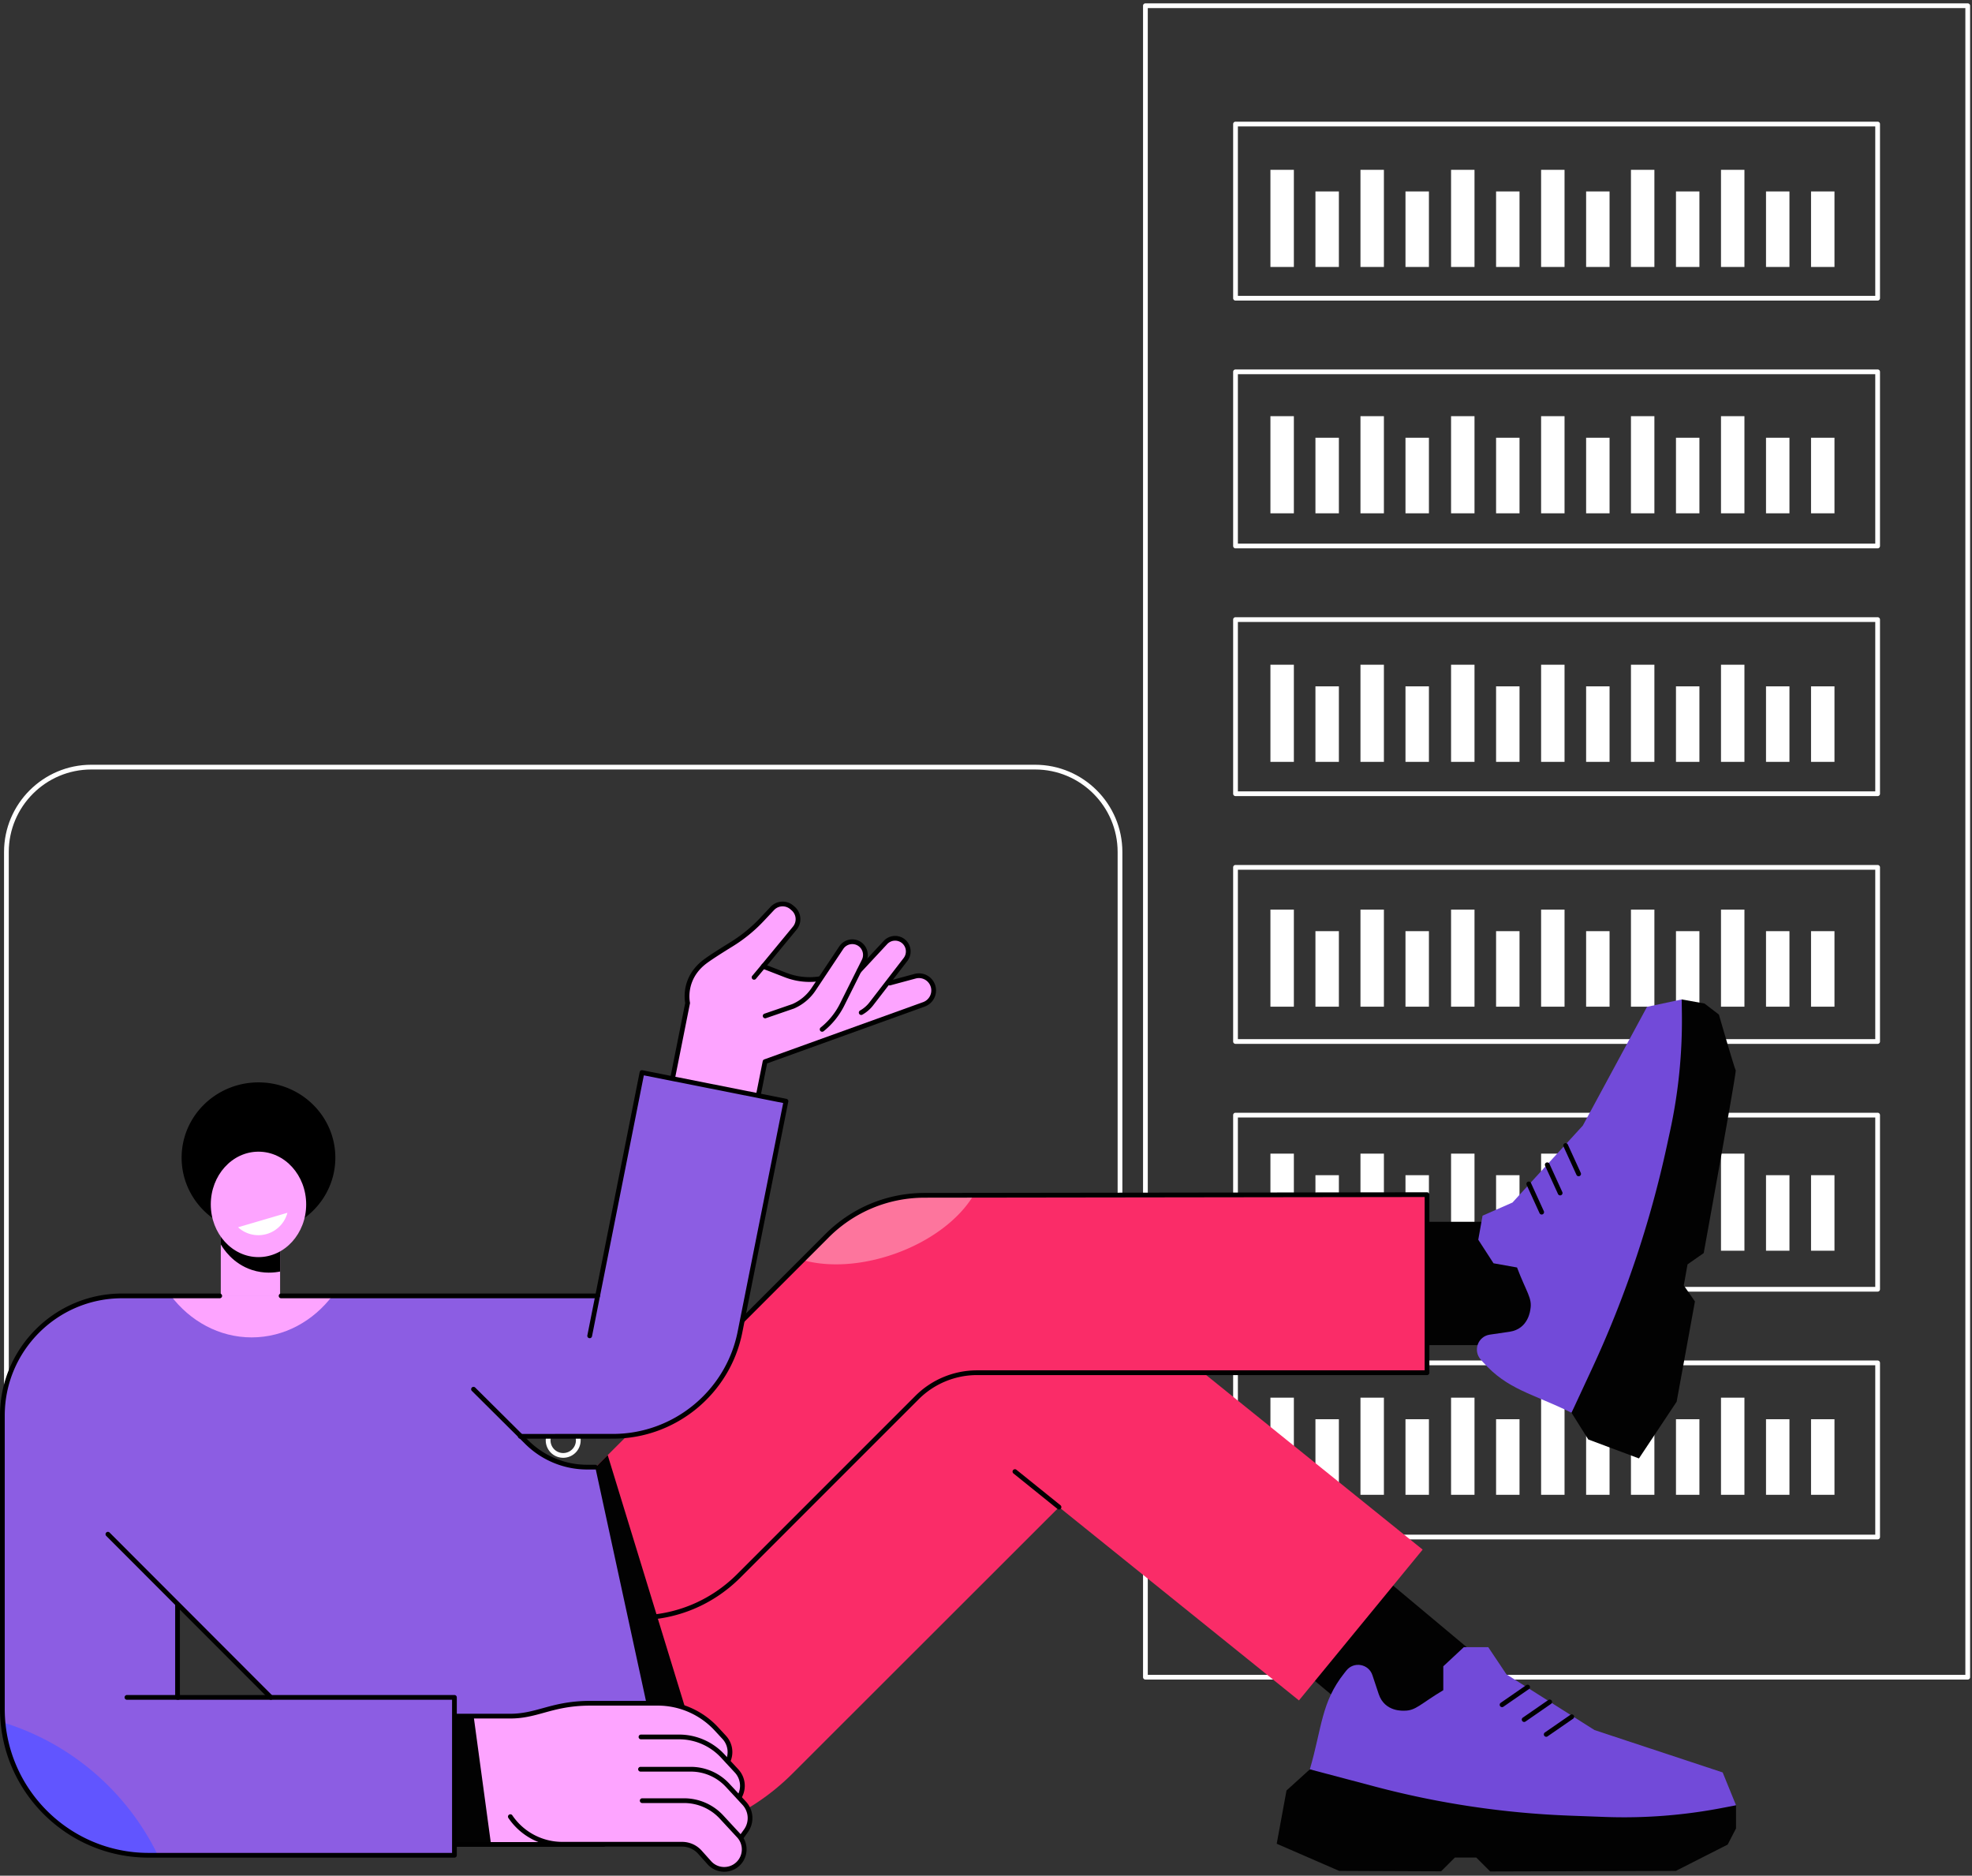 <svg xmlns="http://www.w3.org/2000/svg" width="388" height="369" fill="none"><rect width="100%" height="100%" fill="#333333" stroke="none"/><path fill="#fff" d="M387.161 330.419H225.366a.467.467 0 0 1-.467-.467V1.128c0-.258.209-.467.467-.467h161.795c.258 0 .466.209.466.467v328.824a.467.467 0 0 1-.466.467Zm-161.329-.933h160.862V1.594H225.832v327.892Z"/><path fill="#fff" d="M369.433 59.133H243.094a.467.467 0 0 1-.467-.466v-34.26c0-.257.209-.466.467-.466h126.339c.258 0 .466.209.466.466v34.26a.466.466 0 0 1-.466.466ZM243.56 58.2h125.407V24.874H243.56V58.2ZM369.433 107.875H243.094a.466.466 0 0 1-.467-.466v-34.26c0-.257.209-.466.467-.466h126.339c.258 0 .466.209.466.467v34.259a.465.465 0 0 1-.466.466Zm-125.873-.933h125.407V73.616H243.56v33.326ZM369.433 156.618H243.094a.467.467 0 0 1-.467-.467v-34.259c0-.258.209-.467.467-.467h126.339c.258 0 .466.209.466.467v34.259a.466.466 0 0 1-.466.467Zm-125.873-.933h125.407v-33.327H243.56v33.327ZM369.433 205.36H243.094a.467.467 0 0 1-.467-.466v-34.26c0-.258.209-.467.467-.467h126.339c.258 0 .466.209.466.467v34.26a.466.466 0 0 1-.466.466Zm-125.873-.933h125.407V171.1H243.56v33.327ZM369.433 254.102H243.094a.466.466 0 0 1-.467-.466v-34.26c0-.258.209-.467.467-.467h126.339c.258 0 .466.209.466.467v34.26a.465.465 0 0 1-.466.466Zm-125.873-.933h125.407v-33.327H243.56v33.327ZM369.433 302.845H243.094a.467.467 0 0 1-.467-.467v-34.26c0-.258.209-.466.467-.466h126.339c.258 0 .466.208.466.466v34.26a.466.466 0 0 1-.466.467Zm-125.873-.933h125.407v-33.327H243.56v33.327Z"/><path fill="#fff" d="M254.574 33.411h-4.612v19.107h4.612V33.41ZM263.431 37.657h-4.612v14.86h4.612v-14.86ZM272.29 33.411h-4.612v19.107h4.612V33.41ZM281.147 37.657h-4.612v14.86h4.612v-14.86ZM290.115 33.411h-4.612v19.107h4.612V33.41ZM298.972 37.657h-4.612v14.86h4.612v-14.86ZM307.831 33.411h-4.612v19.107h4.612V33.41ZM316.688 37.657h-4.612v14.86h4.612v-14.86ZM325.509 33.411h-4.612v19.107h4.612V33.41ZM334.367 37.657h-4.612v14.86h4.612v-14.86ZM343.225 33.411h-4.612v19.107h4.612V33.41ZM352.083 37.657h-4.612v14.86h4.612v-14.86ZM360.941 37.657h-4.612v14.86h4.612v-14.86ZM254.574 81.873h-4.612v19.106h4.612V81.873ZM263.431 86.119h-4.612v14.86h4.612v-14.86ZM272.29 81.873h-4.612v19.106h4.612V81.873ZM281.147 86.119h-4.612v14.86h4.612v-14.86ZM290.115 81.873h-4.612v19.106h4.612V81.873ZM298.972 86.119h-4.612v14.86h4.612v-14.86ZM307.831 81.873h-4.612v19.106h4.612V81.873ZM316.688 86.119h-4.612v14.86h4.612v-14.86ZM325.509 81.873h-4.612v19.106h4.612V81.873ZM334.367 86.119h-4.612v14.86h4.612v-14.86ZM343.225 81.873h-4.612v19.106h4.612V81.873ZM352.083 86.119h-4.612v14.86h4.612v-14.86ZM360.941 86.119h-4.612v14.86h4.612v-14.86ZM254.574 130.774h-4.612v19.106h4.612v-19.106ZM263.431 135.02h-4.612v14.86h4.612v-14.86ZM272.29 130.774h-4.612v19.106h4.612v-19.106ZM281.147 135.02h-4.612v14.86h4.612v-14.86ZM290.115 130.774h-4.612v19.106h4.612v-19.106ZM298.972 135.02h-4.612v14.86h4.612v-14.86ZM307.831 130.774h-4.612v19.106h4.612v-19.106ZM316.688 135.02h-4.612v14.86h4.612v-14.86ZM325.509 130.774h-4.612v19.106h4.612v-19.106ZM334.367 135.02h-4.612v14.86h4.612v-14.86ZM343.225 130.774h-4.612v19.106h4.612v-19.106ZM352.083 135.02h-4.612v14.86h4.612v-14.86ZM360.941 135.02h-4.612v14.86h4.612v-14.86ZM254.574 178.943h-4.612v19.106h4.612v-19.106ZM263.431 183.189h-4.612v14.86h4.612v-14.86ZM272.29 178.943h-4.612v19.106h4.612v-19.106ZM281.147 183.189h-4.612v14.86h4.612v-14.86ZM290.115 178.943h-4.612v19.106h4.612v-19.106ZM298.972 183.189h-4.612v14.86h4.612v-14.86ZM307.831 178.943h-4.612v19.106h4.612v-19.106ZM316.688 183.189h-4.612v14.86h4.612v-14.86ZM325.509 178.943h-4.612v19.106h4.612v-19.106ZM334.367 183.189h-4.612v14.86h4.612v-14.86ZM343.225 178.943h-4.612v19.106h4.612v-19.106ZM352.083 183.189h-4.612v14.86h4.612v-14.86ZM360.941 183.189h-4.612v14.86h4.612v-14.86ZM254.574 226.953h-4.612v19.106h4.612v-19.106ZM263.431 231.199h-4.612v14.86h4.612v-14.86ZM272.29 226.953h-4.612v19.106h4.612v-19.106ZM281.147 231.199h-4.612v14.86h4.612v-14.86ZM290.115 226.953h-4.612v19.106h4.612v-19.106ZM298.972 231.199h-4.612v14.86h4.612v-14.86ZM307.831 226.953h-4.612v19.106h4.612v-19.106ZM316.688 231.199h-4.612v14.86h4.612v-14.86ZM325.509 226.953h-4.612v19.106h4.612v-19.106ZM334.367 231.199h-4.612v14.86h4.612v-14.86ZM343.225 226.953h-4.612v19.106h4.612v-19.106ZM352.083 231.199h-4.612v14.86h4.612v-14.86ZM360.941 231.199h-4.612v14.86h4.612v-14.86ZM254.574 274.963h-4.612v19.106h4.612v-19.106ZM263.431 279.209h-4.612v14.86h4.612v-14.86ZM272.29 274.963h-4.612v19.106h4.612v-19.106ZM281.147 279.209h-4.612v14.86h4.612v-14.86ZM290.115 274.963h-4.612v19.106h4.612v-19.106ZM298.972 279.209h-4.612v14.86h4.612v-14.86ZM307.831 274.963h-4.612v19.106h4.612v-19.106ZM316.688 279.209h-4.612v14.86h4.612v-14.86ZM325.509 274.963h-4.612v19.106h4.612v-19.106ZM334.367 279.209h-4.612v14.86h4.612v-14.86ZM343.225 274.963h-4.612v19.106h4.612v-19.106ZM352.083 279.209h-4.612v14.86h4.612v-14.86ZM360.941 279.209h-4.612v14.86h4.612v-14.86ZM203.661 296.804H17.964c-9.467 0-17.17-7.702-17.17-17.17V167.619c0-9.467 7.703-17.17 17.17-17.17h185.697c9.468 0 17.171 7.703 17.171 17.17v112.015c0 9.468-7.703 17.17-17.171 17.17ZM17.964 151.382c-8.953 0-16.237 7.284-16.237 16.237v112.015c0 8.953 7.284 16.237 16.237 16.237h185.697c8.953 0 16.238-7.284 16.238-16.237V167.619c0-8.953-7.285-16.237-16.238-16.237H17.964Z"/><path fill="#fff" d="M220.31 270.452H1.315a.467.467 0 0 1 0-.933H220.31a.466.466 0 1 1 0 .933ZM147.616 335.162H74.009a.467.467 0 0 1-.46-.545l6.513-38.357a.466.466 0 0 1 .46-.389h60.58c.228 0 .422.164.46.389l6.514 38.357a.465.465 0 0 1-.46.545Zm-73.055-.933h72.502l-6.355-37.425H80.916l-6.355 37.425Z"/><path fill="#fff" d="M157.52 342.615H64.107a4.193 4.193 0 0 1 0-8.386h93.413a4.192 4.192 0 0 1 0 8.386Zm-93.413-7.453a3.259 3.259 0 0 0-3.256 3.255 3.262 3.262 0 0 0 3.256 3.265h93.413a3.261 3.261 0 0 0 0-6.521l-93.413.001ZM110.812 286.79a3.434 3.434 0 0 1 0-6.868 3.434 3.434 0 0 1 0 6.868Zm0-5.935a2.5 2.5 0 0 0-2.493 2.501 2.5 2.5 0 0 0 2.493 2.501 2.5 2.5 0 0 0 0-5.002Z"/><path fill="#020202" d="M276.896 240.361v24.263h26.58v-24.263h-26.58Z"/><path fill="#724ad9" d="m291.332 267.451.425.48c4.864 5.502 9.789 6.204 17.448 10l16.252-28.059 8.563-44.782-3.138-8.471-6.825 1.456-12.629 23.359-13.841 15.142-5.887 2.583-.844 4.733 3 4.634 4.627.825c1.888 4.971 3.025 6.014 2.627 8.245-.023.045-.316 3.845-4.098 4.399l-3.892.569c-2.325.341-3.344 3.126-1.788 4.887Z"/><path fill="#020202" d="m330.882 196.619.037 2.855a102.308 102.308 0 0 1-2.315 22.988l-.654 3.019a209.001 209.001 0 0 1-14.716 43.78l-4.029 8.671 3.296 5.253 9.969 3.731 7.416-11.158s1.593-8.694 3.6-19.73l-2.194-3.147.738-4.141 3.182-2.219c3.124-17.251 6.438-35.773 6.3-35.972-.259-.372-3.311-10.953-3.311-10.953l-2.84-2.179-4.479-.798Z"/><path fill="#000" d="M303.335 238.933a.467.467 0 0 1-.425-.273l-2.539-5.558a.466.466 0 1 1 .849-.387l2.538 5.558a.467.467 0 0 1-.423.66ZM306.968 235.169a.465.465 0 0 1-.424-.273l-2.539-5.558a.466.466 0 1 1 .848-.387l2.539 5.558a.465.465 0 0 1-.424.66ZM310.602 231.404a.465.465 0 0 1-.424-.273l-2.539-5.558a.467.467 0 1 1 .848-.387l2.539 5.558a.466.466 0 0 1-.424.66Z"/><path fill="#020202" d="m273.81 311.689-15.565 18.612 20.39 17.052L294.2 328.74l-20.39-17.051Z"/><path fill="#724ad9" d="m264.899 328.648-.398.502c-4.563 5.754-4.39 10.726-6.783 18.932l30.476 11.077 45.59.571 7.789-4.576-2.632-6.463-25.212-8.334-17.336-10.969-3.577-5.342h-4.807l-4.036 3.765v4.701c-4.563 2.731-5.39 4.033-7.656 4.033-.049-.015-3.841.364-5.05-3.262l-1.243-3.733c-.744-2.229-3.664-2.744-5.125-.902Z"/><path fill="#020202" d="m341.573 355.154-2.805.537a102.292 102.292 0 0 1-23.037 1.755l-6.83-.253a175.33 175.33 0 0 1-38.319-5.708l-12.864-3.403-4.594 4.166-1.924 10.47 12.286 5.342s8.839.044 20.056.083l2.713-2.712h4.207l2.742 2.742 36.519-.11 10.203-5.181 1.646-3.178.001-4.55Z"/><path fill="#000" d="M295.54 335.844a.465.465 0 0 1-.265-.85l5.026-3.475a.466.466 0 1 1 .53.768l-5.026 3.474a.464.464 0 0 1-.265.083ZM299.884 338.761a.463.463 0 0 1-.384-.202.465.465 0 0 1 .118-.648l5.027-3.475a.466.466 0 1 1 .53.767l-5.026 3.475a.466.466 0 0 1-.265.083ZM304.228 341.677a.466.466 0 0 1-.266-.85l5.027-3.474a.466.466 0 1 1 .53.767l-5.027 3.474a.46.46 0 0 1-.264.083Z"/><path fill="#FA2C68" d="m279.915 304.853-71.822-57.897L146.028 309h-29.937v53.167h7.859c11.98 0 23.47-4.756 31.944-13.224l52.481-52.44 47.2 38.022 24.34-29.672Z"/><path fill="#000" d="M208.364 296.961a.462.462 0 0 1-.292-.104l-8.672-6.986a.465.465 0 0 1-.071-.655.464.464 0 0 1 .655-.071l8.673 6.986a.467.467 0 0 1-.293.83Z"/><path fill="#FA2C68" d="m280.772 235.023-98.867.132a27.198 27.198 0 0 0-19.197 7.968l-45.59 45.589h-17.075v29.6h25.564a27.65 27.65 0 0 0 19.552-8.099l35.243-35.243a16.782 16.782 0 0 1 11.868-4.916h88.502v-35.031Z"/><path fill="#fd759d" d="m191.547 235.142-9.642.012a27.205 27.205 0 0 0-19.197 7.969l-4.768 4.767c4.946 1.393 11.424 1.106 17.97-1.183 7.215-2.524 12.85-6.899 15.637-11.565Z"/><path fill="#000" d="M125.454 318.733h-1.025a.466.466 0 0 1 0-.933h1.025c7.389 0 14.336-2.877 19.56-8.102l35.049-35.049a17.173 17.173 0 0 1 12.221-5.062h88.022v-34.098l-98.4.131c-7.127.011-13.828 2.792-18.868 7.832l-16.641 16.642a.467.467 0 0 1-.66-.66l16.642-16.641c5.215-5.216 12.15-8.094 19.526-8.105l98.867-.132a.469.469 0 0 1 .467.466v35.032a.466.466 0 0 1-.466.466h-88.488a16.247 16.247 0 0 0-11.562 4.789l-35.048 35.049c-5.402 5.401-12.583 8.375-20.221 8.375ZM50.858 242.564c8.351 0 15.122-6.632 15.122-14.813 0-8.181-6.77-14.813-15.122-14.813-8.351 0-15.122 6.632-15.122 14.813 0 8.181 6.77 14.813 15.122 14.813Z"/><path fill="#fda4ff" d="M55.11 240.387H43.443v14.695H55.11v-14.695Z"/><path fill="#000" d="M43.443 244.81v-4.423H55.11v9.763c-1.053.21-3.151.474-5.561-.32-3.772-1.243-5.624-4.193-6.106-5.02Z"/><path fill="#fda4ff" d="M50.858 247.312c5.182 0 9.383-4.643 9.383-10.371 0-5.728-4.2-10.371-9.383-10.371-5.182 0-9.383 4.643-9.383 10.371 0 5.728 4.2 10.371 9.383 10.371Z"/><path fill="#fff" d="M46.842 241.442a5.885 5.885 0 0 0 3.393 1.526 5.915 5.915 0 0 0 6.315-4.378l-9.708 2.852Z"/><path fill="#020202" d="m119.567 286.263-2.449 2.449h-17.075l16.048 73.455h7.859a45.178 45.178 0 0 0 17.771-3.644l-22.154-72.26Z"/><path fill="#fda4ff" d="m130.448 221.616 4.847-24.299s-1.096-4.702 3.384-8.12c1.038-.792 3.318-2.234 5.255-3.428a29.365 29.365 0 0 0 5.99-4.889l2.033-2.161a2.782 2.782 0 0 1 3.846-.199l.24.208a2.782 2.782 0 0 1 .327 3.874l-6.198 7.513 4.405 1.709a13.051 13.051 0 0 0 7.097.662l9.651-1.598a3.256 3.256 0 0 1 3.641 2.246l.082.265 5.089-1.37a2.903 2.903 0 0 1 1.65 5.557l-31.26 11.27-3.217 16.124-16.862-3.364Z"/><path fill="#000" d="M147.31 225.447a.47.47 0 0 1-.091-.01l-16.862-3.363a.466.466 0 0 1-.366-.549l4.828-24.206c-.144-.752-.772-5.176 3.577-8.493 1.08-.824 3.474-2.333 5.293-3.454a28.952 28.952 0 0 0 5.895-4.811l2.033-2.161a3.24 3.24 0 0 1 4.49-.233l.241.208a3.23 3.23 0 0 1 .381 4.524l-5.787 7.015 3.804 1.475a12.56 12.56 0 0 0 6.842.638l9.66-1.6a3.735 3.735 0 0 1 4.108 2.405l4.659-1.254a3.367 3.367 0 0 1 4.027 2.358 3.378 3.378 0 0 1-2.097 4.088l-31.013 11.182-3.165 15.865a.464.464 0 0 1-.457.376Zm-16.313-4.197 15.947 3.181 3.125-15.666a.467.467 0 0 1 .299-.347l31.26-11.271a2.443 2.443 0 0 0 1.517-2.956 2.433 2.433 0 0 0-2.902-1.708l-5.074 1.366a.467.467 0 0 1-.567-.312l-.082-.266a2.798 2.798 0 0 0-3.119-1.924l-9.651 1.598c-2.46.458-5.001.221-7.341-.687l-4.406-1.709a.466.466 0 0 1-.191-.731l6.198-7.513a2.3 2.3 0 0 0-.272-3.224l-.24-.208a2.31 2.31 0 0 0-3.201.165l-2.033 2.161a29.87 29.87 0 0 1-6.085 4.967c-2.582 1.591-4.386 2.768-5.217 3.402-4.192 3.197-3.223 7.599-3.212 7.643a.452.452 0 0 1 .002.197l-4.755 23.842Z"/><path fill="#fda4ff" d="m153.435 199.098 2.595-1.117a9.286 9.286 0 0 0 4.053-3.378l5.452-8.185a2.586 2.586 0 0 1 4.436 2.653l-5.19 9.714a6.666 6.666 0 0 1-1.684 2.038l-3.727 3.015-5.935-4.74Z"/><path fill="#fda4ff" d="m160.203 195.909 2.744-.672a9.282 9.282 0 0 0 4.556-2.662l6.73-7.171a2.587 2.587 0 0 1 3.936 3.35l-6.724 8.722a6.65 6.65 0 0 1-1.998 1.731l-4.174 2.359-5.07-5.657Z"/><path fill="#000" d="M169.448 199.674a.466.466 0 0 1-.23-.873 6.155 6.155 0 0 0 1.857-1.609l6.725-8.722a2.135 2.135 0 0 0-.251-2.863 2.131 2.131 0 0 0-2.976.116l-5.144 5.528a.466.466 0 1 1-.683-.636l5.146-5.529a3.066 3.066 0 0 1 4.285-.169 3.071 3.071 0 0 1 .362 4.122l-6.725 8.722a7.102 7.102 0 0 1-2.137 1.853.475.475 0 0 1-.229.06Z"/><path fill="#000" d="M161.76 202.976a.467.467 0 0 1-.291-.831 14.097 14.097 0 0 0 3.796-4.691l4.289-8.591a2.137 2.137 0 0 0-.715-2.793 2.13 2.13 0 0 0-2.916.607l-5.452 8.184a9.714 9.714 0 0 1-4.257 3.549l-5.511 1.897a.466.466 0 1 1-.303-.882l5.478-1.885a8.766 8.766 0 0 0 3.817-3.196l5.452-8.185a3.065 3.065 0 0 1 4.197-.873 3.07 3.07 0 0 1 1.038 4.005l-4.283 8.58a15.037 15.037 0 0 1-4.048 5.002.464.464 0 0 1-.291.103ZM148.369 192.739a.466.466 0 0 1-.358-.766l1.897-2.267a.465.465 0 1 1 .715.598l-1.896 2.267a.466.466 0 0 1-.358.168Z"/><path fill="#8c5de3" d="M117.123 288.629h-1.545c-4.48 0-8.778-1.774-11.953-4.933l-28.93-28.754h-50.69c-13 0-23.538 10.539-23.538 23.539v2.552l60.67 60.752a70.87 70.87 0 0 0 50.147 20.792h21.873l-16.034-73.948Z"/><path fill="#8c5de3" d="m154.642 216.63-28.329-5.623-8.729 43.936H64.469v27.627l56.145-.008c12.149-.002 22.605-8.582 24.978-20.496l9.05-45.436Z"/><path fill="#fda4ff" d="m83.617 337.612 30.866-.013v25.245l-30.866.008v-25.24Z"/><path fill="#020202" d="m93.19 337.608-9.573.004v25.24l12.999-.003-3.425-25.241Z"/><path fill="#fda4ff" d="m142.196 345.45 2.739 2.96a4.281 4.281 0 0 1 .332 5.411l-2.69 3.734-6.52-7.274h-40.96v-8.571h38.538c3.25 0 6.353 1.355 8.561 3.74Z"/><path fill="#fda4ff" d="m140.933 340.104 1.55 1.674a4.281 4.281 0 0 1 .332 5.411l-2.69 3.735-6.52-7.275H95.098v-5.963h6.535c2.704 0 7.527-2.608 13.628-2.608h14.171c4.367 0 8.535 1.822 11.501 5.026Z"/><path fill="#000" d="M145.266 354.287a.466.466 0 0 1-.378-.738 3.827 3.827 0 0 0-.295-4.822l-2.74-2.959a11.228 11.228 0 0 0-8.218-3.592h-7.54a.467.467 0 0 1 0-.933h7.54c3.369 0 6.614 1.418 8.903 3.891l2.739 2.959a4.763 4.763 0 0 1 .369 6.001.47.47 0 0 1-.38.193Z"/><path fill="#fda4ff" d="m143.154 351.212 3.286 3.551a4.281 4.281 0 0 1 .332 5.411l-2.69 3.734-6.52-7.274h-25.376v-8.573h23.757a9.828 9.828 0 0 1 7.211 3.151Z"/><path fill="#000" d="M145.724 362.094a.466.466 0 0 1-.378-.739l1.048-1.454a3.827 3.827 0 0 0-.296-4.821l-3.287-3.551a9.384 9.384 0 0 0-6.869-3.002h-9.916a.466.466 0 1 1 0-.933h9.916c2.859 0 5.612 1.203 7.554 3.301l3.286 3.551a4.762 4.762 0 0 1 .369 6l-1.048 1.454a.465.465 0 0 1-.379.194Z"/><path fill="#fda4ff" d="m141.952 357.454 3.428 3.704a3.933 3.933 0 1 1-5.815 5.296l-1.86-2.076a4.689 4.689 0 0 0-3.491-1.559h-21.308c-5.571 0-9.492-.319-14.86-8.579l36.566.007a10 10 0 0 1 7.34 3.207Z"/><path fill="#000" d="M142.49 368.228a4.373 4.373 0 0 1-3.272-1.463l-1.861-2.076a4.225 4.225 0 0 0-3.143-1.404h-23.567a12.817 12.817 0 0 1-10.617-5.632.466.466 0 1 1 .772-.524 11.885 11.885 0 0 0 9.845 5.223h23.567c1.463 0 2.861.625 3.838 1.714l1.86 2.077a3.435 3.435 0 0 0 2.766 1.147 3.451 3.451 0 0 0 2.628-1.435 3.476 3.476 0 0 0-.269-4.38l-3.428-3.704a9.56 9.56 0 0 0-6.997-3.058h-8.252a.466.466 0 0 1 0-.933h8.252c2.907 0 5.707 1.224 7.682 3.357l3.428 3.704a4.412 4.412 0 0 1 .341 5.559 4.385 4.385 0 0 1-3.573 1.828Z"/><path fill="#000" d="M118.782 363.322H83.617a.466.466 0 0 1-.467-.466v-25.243c0-.258.21-.466.467-.466h16.793c2.402 0 4.317-.529 6.346-1.088 2.46-.679 5.249-1.448 9.451-1.448h13.225c4.483 0 8.799 1.887 11.844 5.176l1.55 1.675a4.727 4.727 0 0 1 .814 5.242.468.468 0 0 1-.845-.397 3.795 3.795 0 0 0-.654-4.211l-1.55-1.674a15.25 15.25 0 0 0-11.159-4.878h-13.225c-4.076 0-6.682.719-9.204 1.414-2.09.577-4.065 1.121-6.594 1.121H84.083v24.31h34.698a.467.467 0 0 1 .001.933Z"/><path fill="#8c5de3" d="M34.932 333.928v-78.985H24.005c-13 0-23.54 10.538-23.54 23.538v57.732c0 15.891 12.883 28.773 28.774 28.773h60.172v-31.058H34.93Z"/><path fill="#6155ff" d="M.592 338.854c1.334 14.652 13.647 26.132 28.647 26.132h1.83c-6.037-12.447-17.06-22.023-30.477-26.132Z"/><path fill="#000" d="M53.294 334.399a.466.466 0 0 1-.33-.137L20.886 302.14a.467.467 0 0 1 .66-.659l32.078 32.121a.467.467 0 0 1-.33.797ZM117.123 289.096h-1.545a17.307 17.307 0 0 1-12.283-5.07l-10.468-10.404a.467.467 0 0 1 .658-.662l10.468 10.405a16.378 16.378 0 0 0 11.624 4.798h1.546a.466.466 0 1 1 0 .933Z"/><path fill="#fda4ff" d="M65.458 254.853H33.573c3.808 5.042 9.536 8.253 15.943 8.253 6.407-.001 12.134-3.211 15.942-8.253Z"/><path fill="#000" d="M89.411 365.453H29.24C13.117 365.453 0 352.335 0 336.213v-57.732c0-13.236 10.769-24.005 24.005-24.005h19.247a.467.467 0 0 1 0 .933H24.005c-12.722 0-23.072 10.35-23.072 23.072v57.732c0 15.608 12.698 28.307 28.306 28.307h59.706v-30.126H34.932a.466.466 0 0 1-.466-.466v-18.115a.466.466 0 0 1 .933 0v17.648h54.013c.257 0 .466.209.466.466v31.059a.467.467 0 0 1-.467.467Z"/><path fill="#000" d="M35.11 334.394H25a.467.467 0 1 1 0-.933h10.11a.467.467 0 0 1 0 .933ZM102.396 283.031a.467.467 0 1 1 0-.933l18.219-.003c11.886-.002 22.198-8.464 24.52-20.121l8.959-44.978-27.414-5.441-8.638 43.478a.466.466 0 0 1-.457.376H55.332a.467.467 0 1 1 0-.933h61.87l8.654-43.56a.464.464 0 0 1 .548-.367l28.329 5.623a.469.469 0 0 1 .367.549l-9.05 45.436c-2.408 12.092-13.105 20.87-25.435 20.871l-18.219.003Z"/><path fill="#000" d="M116.024 263.266a.466.466 0 0 1-.458-.558l1.565-7.877a.466.466 0 0 1 .915.182l-1.565 7.877a.467.467 0 0 1-.457.376Z"/></svg>